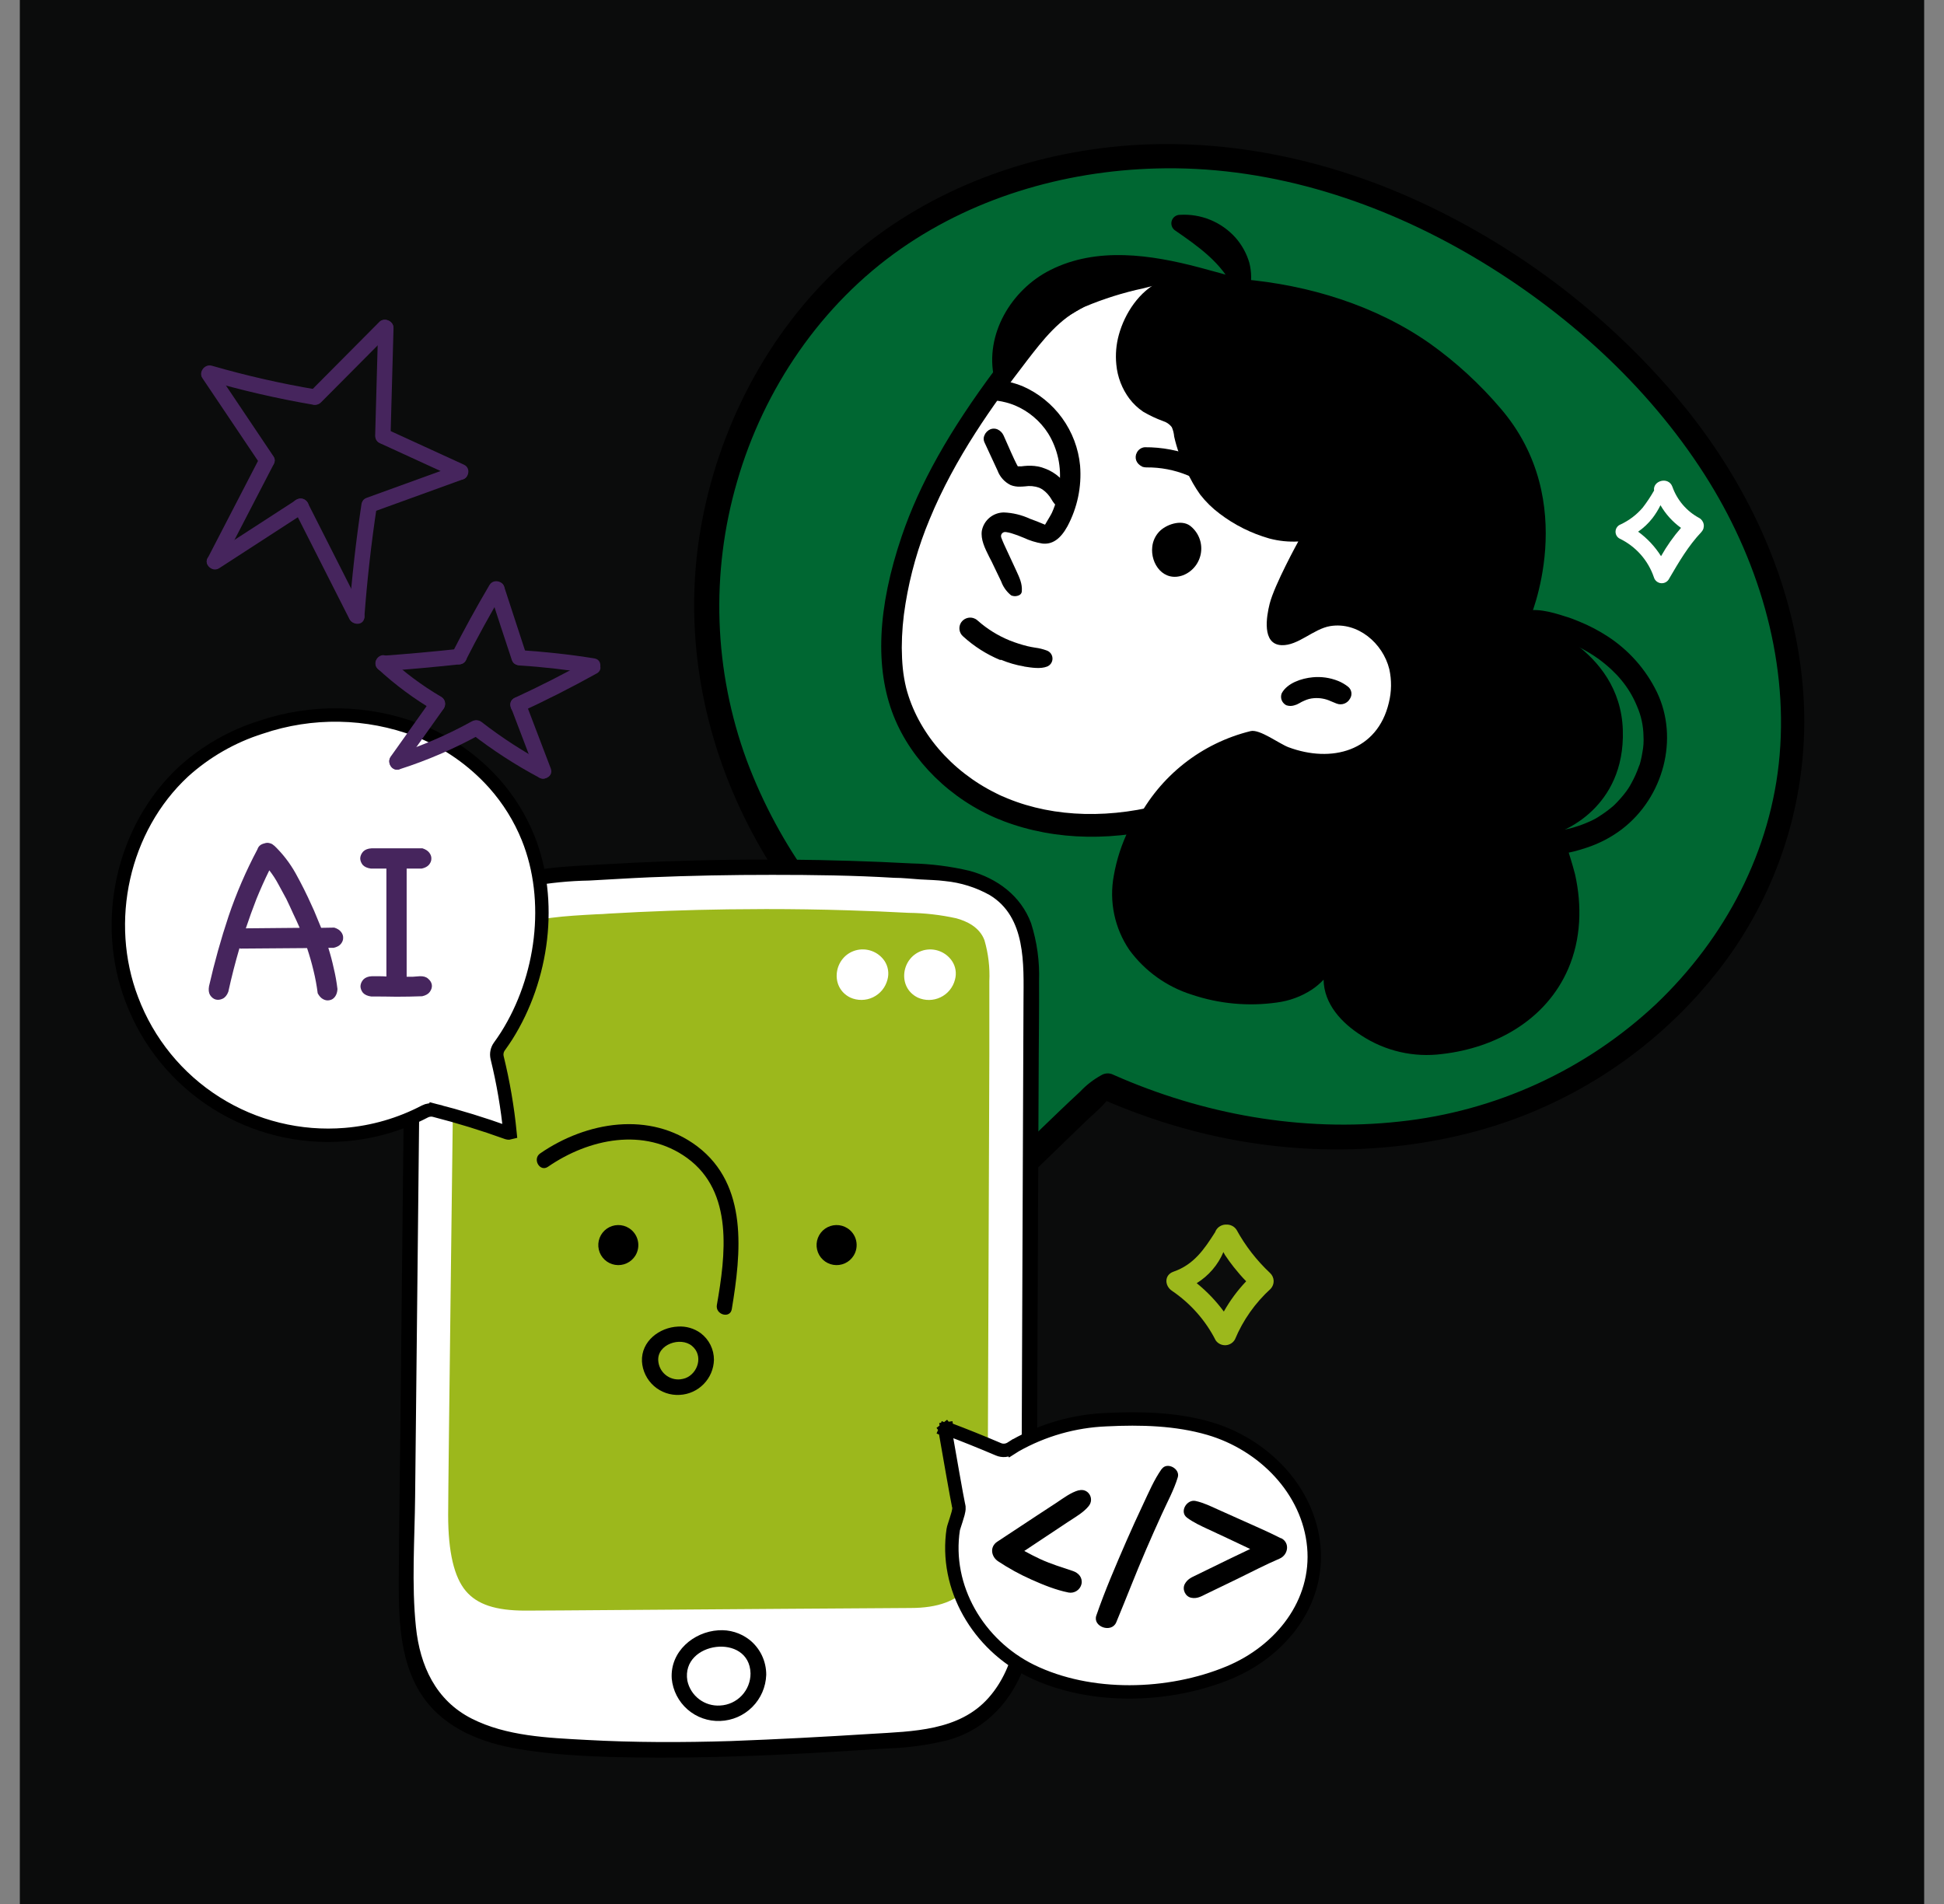 <svg width="98" height="96" viewBox="0 0 98 96" fill="none" xmlns="http://www.w3.org/2000/svg">
<rect x="0" y="0" width="98" height="96" fill="#808080" stroke="none"/>
<rect width="96" height="96" transform="translate(1)" fill="#0B0C0C"/>
<path d="M38.695 19.157C41.171 14.954 44.573 11.435 49.125 9.664C59.603 5.587 72.899 9.68 81.006 17.004C90.946 25.988 93.227 37.59 86.925 47.501C82.789 54.006 75.289 57.302 67.736 57.189C63.669 57.13 59.607 56.337 55.718 55.042C55.342 55.469 54.931 55.869 54.535 56.256C53.8 56.981 53.063 57.702 52.326 58.419C50.852 59.828 49.391 61.265 47.919 62.681C47.438 63.142 46.603 62.827 46.717 62.107L47.698 55.904C47.91 54.572 48.101 53.233 48.313 51.904C46.577 50.992 44.3 48.864 42.793 47.607C35.301 41.361 33.703 31.621 37.056 22.587C37.499 21.397 38.048 20.249 38.695 19.157Z" fill="#006732"/>
<path d="M85.649 26.111C85.024 25.773 84.547 25.215 84.309 24.546C84.117 24.007 83.309 24.231 83.384 24.734C83.213 25.035 83.022 25.323 82.81 25.597C82.504 25.955 82.125 26.243 81.698 26.442C81.628 26.468 81.566 26.514 81.521 26.574C81.476 26.634 81.448 26.706 81.443 26.78C81.437 26.855 81.453 26.93 81.488 26.997C81.523 27.063 81.577 27.118 81.643 27.154C82.047 27.348 82.409 27.621 82.707 27.956C83.004 28.292 83.232 28.684 83.376 29.109C83.399 29.19 83.447 29.261 83.512 29.314C83.577 29.367 83.657 29.399 83.741 29.406C83.825 29.412 83.909 29.393 83.981 29.351C84.054 29.309 84.112 29.245 84.148 29.169C84.641 28.328 85.103 27.531 85.777 26.817C85.823 26.765 85.857 26.704 85.876 26.637C85.894 26.571 85.898 26.501 85.885 26.433C85.873 26.365 85.845 26.3 85.804 26.244C85.763 26.189 85.71 26.143 85.649 26.111ZM82.576 26.811C82.853 26.62 83.099 26.388 83.305 26.123C83.46 25.92 83.595 25.703 83.707 25.473C83.968 25.923 84.32 26.312 84.742 26.616C84.359 27.056 84.022 27.534 83.736 28.043C83.433 27.563 83.043 27.145 82.585 26.811H82.576Z" fill="white"/>
<path d="M52.953 13.613C55.295 12.433 58.015 12.841 60.447 13.482C61.17 13.673 61.89 13.877 62.609 14.076C65.982 14.365 69.363 15.405 72.104 17.336C73.408 18.268 74.593 19.356 75.633 20.576C79.715 25.307 77.096 31.248 77.096 31.248C77.096 31.248 81.682 32.616 81.809 36.815C81.934 40.799 78.648 41.928 78.645 41.93C78.785 41.882 79.378 43.959 79.401 44.084C79.754 45.666 79.706 47.342 79.057 48.846C77.945 51.422 75.403 52.835 72.7 53.144C71.275 53.33 69.83 52.998 68.628 52.209C67.638 51.579 66.744 50.632 66.724 49.395C66.549 49.582 66.353 49.749 66.141 49.892C65.607 50.243 64.999 50.467 64.365 50.548C62.926 50.751 61.459 50.615 60.081 50.151C58.819 49.755 57.717 48.966 56.934 47.899C56.188 46.803 55.905 45.456 56.148 44.152C56.29 43.339 56.547 42.55 56.911 41.809C57.011 41.597 57.117 41.39 57.226 41.182C57.23 41.164 57.231 41.146 57.231 41.128C57.231 41.128 57.238 41.111 57.241 41.103L57.222 41.095C57.206 41.023 57.164 40.96 57.103 40.918C57.043 40.876 56.969 40.859 56.896 40.87L47.723 34.569L47.604 34.543C47.604 34.543 48.21 31.434 48.782 28.406C49.293 25.75 49.8 23.147 49.898 22.718C50.224 21.279 50.777 19.902 51.536 18.637C51.332 18.862 51.127 19.089 50.938 19.325C50.693 19.617 50.197 19.414 50.121 19.081C49.623 16.869 50.981 14.6 52.953 13.613Z" fill="black"/>
<path d="M70.015 35.426C70.152 34.873 70.16 34.296 70.037 33.739C69.712 32.426 68.447 31.347 67.065 31.567C66.217 31.703 65.441 32.563 64.608 32.53C63.595 32.49 63.849 31.066 64.004 30.447C64.25 29.473 65.448 27.302 65.448 27.302C64.959 27.329 64.468 27.278 63.994 27.153C63.084 26.895 62.23 26.469 61.478 25.895C61.112 25.621 60.784 25.299 60.503 24.938C60.237 24.563 60.009 24.163 59.821 23.743C59.537 23.194 59.325 22.611 59.191 22.009C59.178 21.845 59.137 21.684 59.07 21.534C58.96 21.391 58.809 21.286 58.636 21.233C58.287 21.106 57.949 20.947 57.629 20.759C57.366 20.581 57.133 20.361 56.94 20.109C56.562 19.604 56.332 19.004 56.275 18.377C56.225 17.876 56.268 17.371 56.401 16.887C56.701 15.792 57.437 14.676 58.479 14.188C57.165 14.116 55.842 14.739 53.732 16.001C51.453 17.365 49.33 20.235 47.928 23.392C47.761 23.612 47.597 23.836 47.442 24.063C47.081 24.603 46.764 25.172 46.496 25.765C45.938 26.95 45.532 28.201 45.289 29.489C44.694 32.698 45.109 36.565 47.594 38.94C48.866 40.159 50.351 41.133 52.086 41.535C53.378 41.823 54.711 41.877 56.022 41.692C56.228 41.777 57.178 41.639 57.314 41.379C57.892 40.261 58.703 39.279 59.692 38.499C60.681 37.72 61.825 37.162 63.048 36.862C63.503 36.753 64.502 37.508 64.953 37.675C67.113 38.482 69.435 37.889 70.015 35.426Z" fill="white"/>
<path d="M58.088 27.563C58.119 27.281 58.24 27.017 58.434 26.81C58.77 26.449 59.534 26.18 59.984 26.502C60.188 26.656 60.347 26.862 60.446 27.097C60.545 27.333 60.579 27.591 60.546 27.844C60.513 28.098 60.414 28.338 60.258 28.541C60.102 28.744 59.895 28.901 59.659 28.998C58.663 29.375 57.985 28.432 58.088 27.563Z" fill="black"/>
<path d="M59.482 10.832C60.006 10.8 60.53 10.887 61.015 11.086C61.5 11.286 61.934 11.592 62.284 11.983C62.606 12.348 62.843 12.78 62.98 13.247C63.099 13.713 63.104 14.201 62.994 14.669C62.962 14.84 62.777 14.844 62.666 14.759C62.574 14.789 62.473 14.783 62.385 14.742C62.297 14.701 62.227 14.629 62.19 14.539C61.583 13.244 60.38 12.407 59.243 11.622C59.165 11.571 59.106 11.496 59.075 11.409C59.043 11.322 59.041 11.227 59.068 11.138C59.094 11.049 59.149 10.971 59.224 10.916C59.299 10.861 59.389 10.831 59.482 10.832Z" fill="black"/>
<path d="M50.355 41.304L50.608 41.408C53.231 42.401 56.269 42.449 59.397 41.547C59.461 41.526 59.52 41.493 59.571 41.448C59.622 41.403 59.663 41.349 59.691 41.288C59.768 41.137 59.782 40.961 59.73 40.8C59.704 40.727 59.663 40.66 59.608 40.603C59.554 40.547 59.489 40.503 59.416 40.474C59.272 40.418 59.112 40.411 58.963 40.456C56.066 41.302 53.165 41.232 50.797 40.26C50.606 40.181 50.405 40.099 50.219 40C47.947 38.883 46.248 36.894 45.679 34.678C45.602 34.361 45.547 34.039 45.513 33.714C45.479 33.383 45.463 33.023 45.46 32.661C45.462 31.915 45.525 31.171 45.648 30.436C45.885 28.976 46.292 27.549 46.862 26.185C48.137 23.079 50.102 20.355 51.672 18.314L51.765 18.191C52.576 17.139 53.415 16.049 54.674 15.469C55.632 15.066 56.626 14.753 57.643 14.536C57.893 14.471 58.158 14.409 58.412 14.341C58.507 14.318 58.524 14.271 58.526 14.227C58.527 14.172 58.511 14.118 58.482 14.072C58.453 14.025 58.411 13.988 58.361 13.965C58.337 13.955 58.311 13.95 58.285 13.952C57.51 13.931 56.734 13.982 55.967 14.103C55.192 14.242 54.442 14.501 53.745 14.869C52.413 15.579 51.459 16.877 50.534 18.131C50.42 18.29 50.305 18.444 50.19 18.598C47.852 21.729 46.35 24.406 45.459 27.032C44.232 30.642 44.096 33.692 45.051 36.103C45.95 38.367 47.931 40.313 50.353 41.308L50.355 41.304Z" fill="black"/>
<path d="M57.557 23.522C57.637 23.553 57.722 23.568 57.807 23.567C58.51 23.561 59.207 23.695 59.857 23.961C59.974 24.009 60.095 24.058 60.206 24.12C60.586 24.309 60.948 24.533 61.288 24.788L61.417 24.883C61.637 25.065 61.879 25.218 62.138 25.339C62.234 25.379 62.334 25.408 62.436 25.425C62.475 25.429 62.514 25.423 62.551 25.41C62.587 25.396 62.62 25.374 62.648 25.346C62.664 25.334 62.677 25.317 62.685 25.298C62.693 25.279 62.696 25.258 62.693 25.237C62.595 24.75 62.293 24.401 61.833 24.011C61.459 23.688 61.045 23.413 60.602 23.192C60.484 23.135 60.365 23.082 60.245 23.032C59.438 22.707 58.574 22.544 57.703 22.55C57.62 22.558 57.541 22.587 57.472 22.635C57.403 22.682 57.347 22.746 57.31 22.821C57.277 22.881 57.257 22.947 57.252 23.016C57.246 23.084 57.256 23.153 57.279 23.218C57.305 23.285 57.344 23.346 57.394 23.397C57.444 23.449 57.504 23.49 57.57 23.518L57.557 23.522Z" fill="black"/>
<path d="M64.856 35.562C64.978 35.603 65.109 35.605 65.232 35.568C65.327 35.545 65.418 35.507 65.502 35.456C65.58 35.409 65.661 35.367 65.745 35.332C65.902 35.257 66.072 35.213 66.246 35.202C66.537 35.18 66.828 35.233 67.091 35.356L67.283 35.435L67.379 35.474C67.502 35.523 67.64 35.525 67.764 35.479C67.889 35.433 67.993 35.343 68.056 35.226C68.119 35.129 68.142 35.012 68.122 34.898C68.101 34.785 68.038 34.683 67.945 34.614C67.795 34.498 67.63 34.403 67.454 34.332C67.048 34.17 66.61 34.107 66.175 34.149C65.605 34.202 64.895 34.441 64.617 34.949C64.582 35.033 64.572 35.125 64.587 35.214C64.603 35.303 64.644 35.386 64.706 35.453C64.747 35.501 64.798 35.539 64.855 35.564L64.856 35.562Z" fill="black"/>
<path d="M50.976 30.02C51.043 30.049 51.116 30.061 51.19 30.058C51.263 30.054 51.334 30.034 51.398 29.999C51.433 29.979 51.461 29.951 51.481 29.917C51.501 29.883 51.512 29.844 51.512 29.804C51.537 29.434 51.403 29.144 51.232 28.774L50.749 27.732L50.691 27.607C50.639 27.494 50.582 27.377 50.534 27.254L50.474 27.1C50.463 27.067 50.46 27.032 50.465 26.998C50.471 26.964 50.485 26.931 50.506 26.904C50.527 26.877 50.555 26.855 50.587 26.841C50.619 26.828 50.653 26.822 50.688 26.825L50.726 26.829C50.812 26.841 50.898 26.86 50.981 26.885C51.193 26.95 51.402 27.026 51.605 27.114C51.903 27.254 52.219 27.352 52.544 27.406C53.047 27.463 53.459 27.178 53.809 26.54C54.312 25.602 54.535 24.539 54.449 23.477C54.367 22.612 54.054 21.784 53.544 21.079C53.034 20.375 52.345 19.819 51.548 19.471C51.209 19.332 50.854 19.237 50.491 19.189C50.354 19.163 50.212 19.192 50.096 19.27C49.98 19.348 49.899 19.469 49.872 19.606C49.855 19.721 49.875 19.84 49.93 19.943C49.984 20.046 50.071 20.128 50.176 20.179C50.207 20.191 50.239 20.2 50.271 20.204C50.576 20.244 50.874 20.323 51.159 20.439C51.852 20.73 52.44 21.226 52.843 21.86C53.322 22.64 53.52 23.56 53.406 24.468C53.354 24.942 53.229 25.404 53.035 25.84C53.004 25.916 52.843 26.184 52.776 26.295L52.682 26.456L52.509 26.385L52.383 26.333L52.278 26.29L51.922 26.157C51.507 25.964 51.058 25.855 50.601 25.838C50.339 25.841 50.087 25.934 49.886 26.1C49.685 26.267 49.548 26.498 49.497 26.754C49.428 27.2 49.652 27.646 49.867 28.077C49.908 28.156 49.947 28.235 49.992 28.318L50.139 28.625L50.43 29.23L50.472 29.319C50.562 29.568 50.714 29.791 50.912 29.967C50.932 29.987 50.953 30.005 50.976 30.02Z" fill="black"/>
<path d="M53.416 25.628C53.501 25.67 53.599 25.677 53.69 25.648C53.78 25.618 53.855 25.555 53.899 25.47C53.95 25.349 53.976 25.22 53.975 25.088C53.975 24.957 53.947 24.828 53.895 24.707C53.645 24.214 53.221 23.831 52.704 23.634C52.583 23.583 52.456 23.545 52.328 23.52C52.103 23.479 51.873 23.471 51.646 23.495L51.466 23.515L51.456 23.511L51.308 23.511L51.242 23.389C51.123 23.162 50.836 22.513 50.684 22.164L50.596 21.965C50.534 21.823 50.421 21.709 50.279 21.646C50.168 21.601 50.044 21.599 49.931 21.642C49.862 21.671 49.8 21.713 49.747 21.766C49.694 21.819 49.653 21.882 49.626 21.951C49.602 22.003 49.589 22.059 49.588 22.116C49.587 22.173 49.598 22.23 49.619 22.282L49.842 22.765L50.286 23.722C50.404 24.044 50.641 24.307 50.949 24.458C51.1 24.517 51.263 24.544 51.426 24.537C51.512 24.537 51.596 24.529 51.676 24.523C51.913 24.486 52.156 24.509 52.383 24.59C52.442 24.615 52.5 24.645 52.554 24.68C52.745 24.814 52.902 24.989 53.015 25.192C53.097 25.336 53.203 25.465 53.328 25.574C53.355 25.595 53.385 25.613 53.416 25.628Z" fill="black"/>
<path d="M50.476 33.271C50.841 33.423 51.222 33.534 51.612 33.599L51.633 33.608C52.02 33.668 52.455 33.737 52.786 33.608C52.862 33.578 52.929 33.525 52.977 33.458C53.025 33.391 53.053 33.311 53.057 33.228C53.061 33.145 53.041 33.063 53 32.991C52.959 32.92 52.898 32.861 52.824 32.823L52.747 32.791C52.566 32.726 52.379 32.68 52.188 32.656C52.06 32.634 51.925 32.613 51.798 32.581C51.499 32.507 51.206 32.414 50.921 32.301L50.886 32.287C50.306 32.049 49.769 31.716 49.299 31.301C49.26 31.263 49.216 31.231 49.169 31.205L49.113 31.182L49.067 31.163C48.953 31.129 48.831 31.133 48.72 31.174C48.608 31.215 48.513 31.291 48.448 31.39C48.379 31.5 48.351 31.631 48.37 31.759C48.389 31.888 48.454 32.005 48.553 32.089C49.099 32.587 49.727 32.988 50.41 33.273L50.476 33.271Z" fill="black"/>
<path d="M77.745 43.007C77.777 43.025 77.811 43.039 77.846 43.049C78.382 43.144 79.084 43.045 79.987 42.74C80.621 42.532 81.216 42.222 81.748 41.821C83.879 40.198 84.643 37.22 83.528 34.898C82.972 33.753 82.113 32.782 81.045 32.088C80.596 31.795 80.12 31.546 79.623 31.343C79.394 31.249 79.152 31.149 78.897 31.078C78.194 30.85 77.388 30.626 76.712 30.852C76.65 30.877 76.597 30.918 76.558 30.97C76.518 31.023 76.493 31.085 76.486 31.151C76.474 31.205 76.477 31.262 76.494 31.315C76.512 31.368 76.544 31.415 76.586 31.452C76.745 31.563 76.915 31.655 77.096 31.726C77.366 31.831 77.641 31.92 77.921 31.993C78.158 32.059 78.401 32.128 78.635 32.213L79.007 32.365C79.562 32.585 80.09 32.872 80.577 33.218C80.811 33.389 81.034 33.573 81.245 33.77C81.342 33.862 81.434 33.953 81.517 34.041L81.579 34.109L81.73 34.285C82.063 34.684 82.332 35.133 82.527 35.615C82.734 36.088 82.844 36.599 82.851 37.115C82.868 37.39 82.849 37.666 82.796 37.936C82.775 38.073 82.746 38.214 82.713 38.35L82.664 38.534C82.664 38.534 82.653 38.562 82.643 38.585C82.634 38.608 82.619 38.645 82.615 38.654L82.609 38.67C82.513 38.945 82.394 39.212 82.252 39.467C82.146 39.673 82.018 39.867 81.871 40.045C81.764 40.18 81.65 40.312 81.529 40.437C81.478 40.49 81.428 40.541 81.372 40.596L81.315 40.647C81.12 40.814 80.914 40.968 80.698 41.108C80.504 41.243 80.295 41.357 80.076 41.447C79.847 41.548 79.613 41.634 79.374 41.705C79.136 41.781 78.891 41.831 78.642 41.852C78.522 41.867 78.408 41.877 78.285 41.877C78.154 41.88 78.024 41.89 77.895 41.91C77.77 41.92 77.651 41.969 77.555 42.05C77.459 42.131 77.39 42.239 77.359 42.361C77.35 42.414 77.347 42.468 77.348 42.522C77.365 42.631 77.411 42.733 77.481 42.819C77.55 42.904 77.641 42.969 77.745 43.007Z" fill="black"/>
<path d="M41.781 13.977C45.342 10.411 50.064 8.266 55.026 7.538C60.467 6.738 66.028 7.727 71.036 9.933C76.282 12.259 80.929 15.752 84.621 20.145C88.023 24.215 90.392 29.194 90.873 34.514C91.335 39.605 89.87 44.685 86.768 48.748C83.672 52.794 79.329 55.707 74.41 57.038C69.41 58.39 64.053 58.217 59.096 56.721C57.971 56.382 56.866 55.979 55.786 55.515C55.429 55.937 54.973 56.301 54.605 56.664C54.029 57.221 53.455 57.778 52.88 58.334C51.712 59.463 50.544 60.593 49.377 61.725L48.515 62.559C48.25 62.817 47.995 63.111 47.616 63.188C46.807 63.353 46.392 62.587 46.4 61.892C46.421 60.316 46.522 58.735 46.654 57.165C46.801 55.412 47.006 53.666 47.299 51.931C43.341 49.525 40.105 46.097 37.93 42.007C35.579 37.6 34.547 32.608 35.173 27.64C35.833 22.556 38.144 17.617 41.781 13.977ZM37.161 24.271C35.812 28.894 35.983 33.827 37.647 38.346C39.273 42.691 42.06 46.508 45.704 49.38C46.586 50.08 47.511 50.725 48.472 51.31C48.948 51.597 48.683 52.291 48.623 52.715C48.51 53.492 48.389 54.265 48.283 55.036C48.179 55.779 48.085 56.522 48.02 57.267C47.948 58.101 47.889 58.936 47.844 59.773C47.818 60.198 47.8 60.625 47.789 61.055L47.778 61.442L48.172 61.062L49.199 60.074C49.901 59.397 50.603 58.721 51.306 58.046L53.361 56.068C53.726 55.724 54.082 55.375 54.456 55.036C54.765 54.707 55.124 54.429 55.52 54.211C55.609 54.157 55.711 54.126 55.815 54.122C55.92 54.117 56.023 54.139 56.117 54.186C60.629 56.188 65.634 57.092 70.555 56.549C75.395 56.035 79.934 53.955 83.484 50.626C86.972 47.304 89.304 42.897 89.714 38.068C90.138 33.095 88.588 28.077 85.919 23.91C83.037 19.412 78.908 15.693 74.326 12.981C69.627 10.201 64.239 8.431 58.744 8.486C54.038 8.531 49.304 9.834 45.422 12.539C41.399 15.342 38.509 19.6 37.161 24.271Z" fill="black"/>
<path d="M20.626 62.769C20.566 66.296 20.505 74.223 20.458 76.881C20.411 79.539 20.312 83.944 21.772 85.586C23.232 87.228 26.127 88.045 29.017 88.144C31.906 88.244 45.066 87.747 46.36 87.647C47.655 87.548 50.078 86.408 51.113 84.126C52.148 81.843 51.844 78.476 51.844 75.62C51.844 72.763 51.795 65.052 51.886 62.228C51.977 59.404 51.886 51.296 51.886 49.568C51.886 47.84 51.886 45.87 50.382 44.876C48.877 43.882 45.265 43.83 43.868 43.871C42.472 43.913 31.774 43.83 30.162 43.871C28.55 43.913 24.399 44.57 22.898 45.939C21.396 47.307 20.822 49.19 20.85 53.264C20.877 57.337 20.668 60.393 20.626 62.769Z" fill="white"/>
<path d="M26.483 81.208C24.982 81.208 24.054 80.899 23.477 80.212C22.901 79.524 22.592 78.28 22.592 76.383C22.592 74.728 22.868 53.136 22.868 52.924C22.852 51.966 22.906 51.008 23.03 50.059C23.111 49.464 23.325 48.895 23.657 48.395C23.99 47.895 24.431 47.476 24.949 47.172C25.209 47.021 25.479 46.888 25.757 46.774C27.002 46.264 28.498 46.184 30.079 46.098C30.278 46.098 30.48 46.079 30.678 46.065C32.679 45.949 34.702 45.877 36.687 45.85C37.324 45.85 37.97 45.836 38.605 45.836C39.985 45.836 41.39 45.855 42.77 45.899C43.78 45.93 44.804 45.971 45.806 46.026C46.615 46.035 47.42 46.127 48.21 46.302C48.723 46.44 49.383 46.744 49.628 47.406C49.824 48.08 49.907 48.781 49.874 49.482C49.874 50.31 49.874 51.179 49.874 52.013C49.874 52.424 49.874 52.813 49.874 53.202C49.874 53.429 49.788 75.785 49.788 76.246C49.788 79.676 48.662 81.076 45.9 81.076C45.568 81.076 42.96 81.092 39.659 81.117C34.38 81.15 27.8 81.208 26.483 81.208Z" fill="#9CB81C"/>
<path d="M52.38 49.468C52.414 48.478 52.278 47.489 51.977 46.545C51.461 45.165 50.271 44.287 48.878 43.907C47.918 43.681 46.938 43.556 45.952 43.534C44.92 43.479 43.888 43.435 42.855 43.404C40.791 43.34 38.725 43.322 36.659 43.352C34.593 43.381 32.553 43.456 30.54 43.575C28.608 43.686 26.64 43.722 24.824 44.461C24.435 44.617 24.058 44.802 23.695 45.013C22.861 45.501 22.148 46.171 21.609 46.973C21.07 47.775 20.719 48.688 20.582 49.645C20.43 50.76 20.364 51.886 20.384 53.012L20.342 56.898C20.291 62.05 20.236 67.202 20.179 72.354C20.154 74.868 20.11 77.385 20.102 79.902C20.102 81.834 20.196 83.965 21.352 85.599C22.473 87.18 24.322 87.884 26.168 88.191C28.473 88.574 30.86 88.607 33.193 88.621C35.754 88.621 38.312 88.533 40.871 88.392C42.149 88.32 43.429 88.24 44.707 88.16C45.751 88.13 46.788 87.987 47.801 87.735C49.758 87.183 51.077 85.695 51.715 83.797C52.485 81.489 52.267 78.9 52.267 76.507C52.289 71.333 52.31 66.157 52.33 60.98L52.364 53.216C52.372 51.952 52.388 50.707 52.38 49.468ZM51.596 50.5L51.566 57.676L51.508 72.232C51.508 74.683 51.508 77.134 51.475 79.582C51.45 81.66 51.282 83.971 49.835 85.604C48.353 87.28 46.007 87.293 43.94 87.421C41.575 87.57 39.209 87.697 36.839 87.785C34.41 87.859 31.975 87.862 29.547 87.727C27.615 87.622 25.531 87.542 23.778 86.653C21.968 85.734 21.173 83.99 20.969 82.044C20.742 79.872 20.905 77.628 20.927 75.456C20.979 70.598 21.03 65.741 21.082 60.883C21.108 58.454 21.133 56.025 21.159 53.594C21.181 51.496 21.035 49.139 22.263 47.326C23.279 45.841 25.023 45.057 26.74 44.69C27.716 44.513 28.706 44.415 29.698 44.398C30.709 44.345 31.719 44.279 32.734 44.235C34.799 44.15 36.864 44.109 38.931 44.111C40.978 44.111 43.037 44.136 45.08 44.26C45.51 44.26 45.946 44.312 46.377 44.34C46.808 44.367 47.227 44.37 47.644 44.425C48.433 44.502 49.198 44.742 49.891 45.129C51.734 46.242 51.605 48.621 51.596 50.489V50.5Z" fill="black"/>
<path d="M13.774 22.99L10.846 18.627C10.57 18.21 9.943 18.682 10.225 19.099L13.156 23.462C13.432 23.879 14.056 23.407 13.774 22.99Z" fill="#46255D"/>
<path d="M13.089 23.08C12.214 24.767 11.34 26.456 10.467 28.145C10.236 28.589 10.953 28.898 11.182 28.454L13.807 23.389C14.039 22.942 13.321 22.636 13.089 23.08Z" fill="#46255D"/>
<path d="M14.936 25.203L10.583 28.023C10.161 28.299 10.633 28.918 11.055 28.647L15.405 25.826C15.827 25.553 15.364 24.929 14.936 25.203Z" fill="#46255D"/>
<path d="M15.518 25.364C15.292 24.92 14.566 25.204 14.792 25.64L17.608 31.199C17.834 31.643 18.562 31.359 18.333 30.923L15.518 25.364Z" fill="#46255D"/>
<path d="M18.223 25.416C17.944 27.275 17.734 29.14 17.594 31.014C17.558 31.513 18.331 31.632 18.367 31.13C18.506 29.258 18.716 27.393 18.996 25.535C19.004 25.436 18.974 25.338 18.913 25.26C18.851 25.183 18.763 25.131 18.665 25.116C18.567 25.101 18.467 25.123 18.385 25.179C18.303 25.235 18.245 25.32 18.223 25.416Z" fill="#46255D"/>
<path d="M15.932 19.637C14.163 19.339 12.412 18.94 10.688 18.442C10.211 18.301 9.896 19.016 10.379 19.157C12.164 19.679 13.978 20.097 15.811 20.41C15.91 20.419 16.009 20.39 16.088 20.329C16.166 20.268 16.219 20.179 16.234 20.081C16.25 19.982 16.227 19.881 16.171 19.799C16.115 19.717 16.03 19.659 15.932 19.637Z" fill="#46255D"/>
<path d="M19.106 16.247L15.568 19.808C15.215 20.161 15.844 20.636 16.183 20.288L19.722 16.727C20.075 16.371 19.457 15.894 19.106 16.247Z" fill="#46255D"/>
<path d="M19.065 16.443C19.015 18.283 18.965 20.117 18.913 21.946C18.899 22.443 19.672 22.564 19.686 22.062C19.735 20.222 19.786 18.389 19.838 16.561C19.851 16.065 19.079 15.943 19.065 16.443Z" fill="#46255D"/>
<path d="M23.048 23.446L18.48 25.102C18.008 25.273 18.298 25.999 18.77 25.825L23.337 24.169C23.809 23.998 23.52 23.275 23.048 23.446Z" fill="#46255D"/>
<path d="M23.387 23.429L19.462 21.63C19.004 21.42 18.695 22.138 19.153 22.347L23.078 24.147C23.536 24.357 23.843 23.639 23.387 23.429Z" fill="#46255D"/>
<path d="M44.591 48.452C44.435 48.222 44.211 48.047 43.95 47.951C43.689 47.855 43.405 47.843 43.137 47.917C42.033 48.231 41.804 49.774 42.861 50.296C43.041 50.378 43.238 50.419 43.436 50.417C43.635 50.415 43.83 50.37 44.009 50.284C44.188 50.198 44.346 50.074 44.472 49.921C44.598 49.767 44.688 49.588 44.738 49.396C44.782 49.237 44.793 49.071 44.767 48.908C44.742 48.745 44.682 48.59 44.591 48.452Z" fill="white"/>
<path d="M47.992 48.454C47.836 48.224 47.612 48.049 47.352 47.953C47.091 47.857 46.808 47.845 46.54 47.918C45.436 48.233 45.207 49.776 46.264 50.297C46.445 50.38 46.641 50.421 46.84 50.419C47.038 50.417 47.233 50.371 47.412 50.285C47.591 50.2 47.749 50.076 47.875 49.922C48.001 49.769 48.092 49.59 48.141 49.398C48.186 49.239 48.196 49.072 48.17 48.909C48.145 48.746 48.084 48.591 47.992 48.454Z" fill="white"/>
<path d="M35.152 57.801C32.768 56.002 29.558 56.551 27.234 58.154C26.823 58.431 27.212 59.115 27.626 58.828C29.685 57.409 32.486 56.822 34.642 58.389C36.996 60.103 36.574 63.307 36.138 65.8C36.055 66.291 36.808 66.504 36.891 66.007C37.36 63.181 37.733 59.758 35.152 57.801Z" fill="black"/>
<path d="M32.031 63.307C31.925 63.478 31.772 63.614 31.589 63.697C31.407 63.78 31.204 63.807 31.006 63.774C30.808 63.742 30.624 63.651 30.478 63.513C30.332 63.376 30.23 63.198 30.186 63.002C30.141 62.807 30.156 62.602 30.228 62.415C30.3 62.228 30.426 62.066 30.59 61.951C30.754 61.836 30.949 61.772 31.149 61.768C31.35 61.764 31.547 61.819 31.716 61.928C31.938 62.071 32.096 62.296 32.154 62.553C32.213 62.811 32.169 63.082 32.031 63.307Z" fill="black"/>
<path d="M43.035 63.307C42.93 63.478 42.776 63.614 42.593 63.697C42.411 63.78 42.208 63.807 42.01 63.774C41.812 63.742 41.628 63.651 41.482 63.513C41.336 63.376 41.234 63.198 41.19 63.002C41.145 62.807 41.16 62.602 41.232 62.415C41.304 62.228 41.43 62.066 41.594 61.951C41.758 61.836 41.953 61.772 42.154 61.768C42.354 61.764 42.551 61.819 42.72 61.928C42.943 62.07 43.101 62.295 43.16 62.553C43.218 62.811 43.174 63.082 43.035 63.307Z" fill="black"/>
<path d="M34.181 66.886C33.242 66.928 32.318 67.626 32.362 68.642C32.376 68.878 32.436 69.109 32.54 69.322C32.643 69.535 32.788 69.725 32.965 69.882C33.142 70.039 33.349 70.159 33.572 70.236C33.796 70.313 34.033 70.346 34.269 70.331C34.725 70.307 35.156 70.112 35.475 69.784C35.794 69.457 35.979 69.022 35.991 68.565C35.992 68.305 35.933 68.049 35.818 67.816C35.703 67.583 35.535 67.38 35.329 67.223C34.998 66.979 34.591 66.86 34.181 66.886ZM34.288 69.547C34.154 69.56 34.019 69.546 33.89 69.505C33.761 69.465 33.642 69.399 33.539 69.312C33.436 69.225 33.352 69.118 33.291 68.998C33.23 68.877 33.194 68.746 33.184 68.612C33.118 67.784 34.308 67.378 34.887 67.864C35.467 68.349 35.188 69.244 34.556 69.487C34.469 69.517 34.38 69.537 34.288 69.547Z" fill="black"/>
<path d="M36.212 82.201C34.967 82.278 33.775 83.269 33.863 84.636C33.919 85.237 34.204 85.793 34.658 86.191C35.113 86.588 35.703 86.796 36.306 86.772C36.915 86.751 37.494 86.499 37.925 86.067C38.355 85.636 38.606 85.057 38.627 84.448C38.629 84.108 38.554 83.773 38.408 83.466C38.262 83.16 38.048 82.891 37.782 82.679C37.336 82.331 36.777 82.16 36.212 82.201ZM36.306 85.993C35.925 86.019 35.547 85.906 35.243 85.675C34.939 85.444 34.728 85.112 34.65 84.738C34.324 82.756 37.785 82.314 37.835 84.373C37.837 84.788 37.679 85.188 37.395 85.489C37.11 85.791 36.72 85.972 36.306 85.993Z" fill="black"/>
<path d="M13.138 36.674L13.138 36.674L13.145 36.672C15.715 35.798 18.508 35.848 21.045 36.811C22.531 37.396 23.859 38.321 24.923 39.511C25.64 40.319 26.214 41.243 26.619 42.244C27.896 45.413 27.363 49.34 25.544 52.223C25.424 52.409 25.302 52.59 25.174 52.765C25.057 52.927 25.014 53.134 25.062 53.331C25.368 54.578 25.585 55.846 25.711 57.124L25.711 57.124C25.701 57.127 25.686 57.129 25.668 57.129C25.637 57.13 25.603 57.124 25.57 57.114C24.364 56.678 23.142 56.302 21.903 55.984L21.819 56.312L21.903 55.984C21.738 55.942 21.565 55.965 21.419 56.041C20.173 56.694 18.808 57.09 17.405 57.206C15.117 57.394 12.829 56.831 10.889 55.604C8.948 54.377 7.46 52.551 6.649 50.403L6.648 50.401C5.145 46.472 6.172 41.765 9.254 38.903C10.374 37.89 11.699 37.13 13.138 36.674Z" fill="white" stroke="black" stroke-width="0.676"/>
<path d="M21.16 49.222C21.342 49.214 21.483 49.255 21.583 49.347C21.691 49.438 21.753 49.542 21.77 49.658C21.786 49.774 21.753 49.89 21.67 50.007C21.596 50.114 21.467 50.189 21.284 50.231C20.853 50.247 20.421 50.255 19.989 50.255C19.566 50.247 19.139 50.243 18.707 50.243C18.525 50.218 18.388 50.156 18.296 50.056C18.213 49.949 18.172 49.836 18.172 49.72C18.18 49.596 18.23 49.484 18.321 49.384C18.421 49.285 18.562 49.23 18.744 49.222C18.869 49.222 18.989 49.222 19.106 49.222C19.23 49.222 19.355 49.226 19.479 49.235V43.794H18.695C18.512 43.769 18.375 43.707 18.284 43.608C18.201 43.5 18.159 43.388 18.159 43.271C18.168 43.147 18.218 43.035 18.309 42.935C18.408 42.836 18.549 42.782 18.732 42.773H21.297C21.454 42.823 21.571 42.898 21.645 42.998C21.72 43.097 21.753 43.201 21.745 43.309C21.745 43.408 21.703 43.508 21.62 43.608C21.537 43.699 21.417 43.761 21.259 43.794H20.5V49.247C20.608 49.247 20.716 49.247 20.824 49.247C20.931 49.239 21.044 49.23 21.16 49.222Z" fill="#46255D"/>
<path d="M17.012 49.87C17.003 50.027 16.962 50.156 16.887 50.256C16.813 50.355 16.721 50.413 16.613 50.43C16.506 50.455 16.398 50.438 16.29 50.38C16.182 50.322 16.09 50.222 16.016 50.081C15.966 49.691 15.896 49.309 15.804 48.936C15.713 48.554 15.605 48.177 15.48 47.803L12.181 47.828C12.165 47.828 12.144 47.828 12.119 47.828C12.103 47.82 12.086 47.816 12.069 47.816C11.862 48.521 11.675 49.251 11.509 50.007C11.443 50.181 11.347 50.297 11.223 50.355C11.098 50.413 10.978 50.426 10.862 50.393C10.754 50.359 10.663 50.285 10.588 50.169C10.521 50.052 10.505 49.903 10.538 49.72C10.812 48.517 11.14 47.343 11.522 46.197C11.912 45.044 12.397 43.919 12.978 42.823C13.028 42.666 13.144 42.566 13.327 42.525C13.418 42.491 13.505 42.487 13.588 42.512C13.671 42.529 13.742 42.566 13.8 42.624C13.808 42.624 13.812 42.628 13.812 42.637C13.812 42.637 13.816 42.637 13.825 42.637C14.256 43.052 14.617 43.52 14.908 44.043C15.198 44.566 15.464 45.097 15.705 45.637C15.796 45.828 15.879 46.019 15.954 46.21C16.037 46.401 16.115 46.591 16.19 46.782L16.85 46.77C17.008 46.82 17.124 46.894 17.198 46.994C17.273 47.093 17.306 47.197 17.298 47.305C17.298 47.405 17.257 47.504 17.174 47.604C17.091 47.695 16.97 47.758 16.813 47.791H16.551C16.659 48.131 16.75 48.475 16.825 48.824C16.908 49.164 16.97 49.513 17.012 49.87ZM13.576 43.882C13.343 44.355 13.128 44.836 12.928 45.326C12.738 45.815 12.559 46.309 12.393 46.807L15.107 46.782C14.999 46.533 14.887 46.288 14.771 46.048C14.663 45.807 14.551 45.566 14.435 45.326C14.302 45.085 14.169 44.84 14.036 44.591C13.904 44.342 13.75 44.106 13.576 43.882Z" fill="#46255D"/>
<path d="M47.728 72.039L47.682 71.704L47.728 72.039C47.712 72.041 47.697 72.048 47.684 72.058L47.478 71.79L47.684 72.058C47.672 72.067 47.662 72.08 47.656 72.095L47.344 71.965L47.656 72.095C47.65 72.109 47.648 72.123 47.649 72.137C47.85 73.302 48.254 75.596 48.319 75.886L48.319 75.887L48.319 75.887C48.323 75.9 48.336 75.937 48.341 75.984C48.348 76.052 48.339 76.118 48.332 76.159C48.324 76.208 48.312 76.26 48.299 76.311C48.272 76.412 48.236 76.528 48.201 76.637C48.184 76.689 48.168 76.739 48.153 76.785C48.135 76.841 48.118 76.893 48.102 76.944C48.088 76.988 48.076 77.026 48.068 77.056C48.059 77.088 48.056 77.101 48.056 77.102C47.604 80.049 49.321 82.939 51.98 84.245C54.957 85.7 58.917 85.594 61.956 84.333C64.576 83.245 66.49 80.817 66.231 77.981C65.97 75.124 63.685 72.82 60.953 72.023C59.298 71.542 57.526 71.493 55.768 71.581L55.765 71.581C54.155 71.646 52.585 72.094 51.183 72.887C51.112 72.93 51.04 72.975 50.97 73.02L50.788 72.735L50.97 73.02C50.782 73.14 50.543 73.164 50.333 73.074C49.49 72.714 48.64 72.372 47.782 72.048L47.782 72.048L47.776 72.045C47.761 72.039 47.744 72.037 47.728 72.039Z" fill="white" stroke="black" stroke-width="0.676"/>
<path d="M54.376 75.142C53.976 75.252 53.594 75.547 53.252 75.773C52.928 75.987 52.603 76.196 52.279 76.41C51.607 76.85 50.941 77.29 50.269 77.736C49.881 77.997 49.968 78.489 50.315 78.721C50.848 79.074 51.404 79.381 51.989 79.641C52.586 79.908 53.223 80.168 53.866 80.296C54.161 80.354 54.457 80.157 54.52 79.867C54.584 79.543 54.376 79.311 54.092 79.213C53.524 79.022 52.985 78.86 52.441 78.611C52.169 78.483 51.896 78.344 51.636 78.2C52.053 77.921 52.476 77.644 52.893 77.365L53.86 76.723C54.202 76.497 54.625 76.259 54.885 75.935C55.187 75.559 54.856 75.014 54.381 75.147L54.376 75.142Z" fill="black"/>
<path d="M58.558 74.071C58.176 74.615 57.915 75.235 57.631 75.837C57.342 76.451 57.058 77.071 56.785 77.696C56.247 78.936 55.708 80.181 55.268 81.455C55.071 82.022 56.032 82.358 56.27 81.802C56.78 80.58 57.249 79.347 57.776 78.131C58.031 77.54 58.291 76.955 58.558 76.37C58.836 75.75 59.178 75.136 59.375 74.482C59.502 74.054 58.83 73.689 58.564 74.071H58.558Z" fill="black"/>
<path d="M64.576 77.562C63.886 77.209 63.168 76.908 62.467 76.589C62.114 76.433 61.76 76.271 61.407 76.114C61.036 75.946 60.672 75.767 60.272 75.68C59.826 75.582 59.438 76.23 59.843 76.525C60.173 76.769 60.532 76.931 60.903 77.105C61.257 77.267 61.604 77.435 61.958 77.597C62.311 77.765 62.664 77.933 63.023 78.101C62.641 78.286 62.253 78.466 61.876 78.651C61.529 78.819 61.181 78.993 60.834 79.16C60.66 79.247 60.486 79.329 60.312 79.415C60.069 79.531 59.861 79.618 59.727 79.867C59.583 80.139 59.756 80.51 60.063 80.562C60.347 80.614 60.544 80.498 60.787 80.377C60.973 80.284 61.158 80.197 61.349 80.105C61.697 79.937 62.044 79.769 62.392 79.601C63.093 79.259 63.788 78.894 64.506 78.587C64.935 78.402 65.045 77.794 64.587 77.556L64.576 77.562Z" fill="black"/>
<path d="M24.672 29.502C24.008 30.628 23.38 31.773 22.788 32.936C22.741 33.028 22.734 33.136 22.767 33.234C22.8 33.332 22.87 33.413 22.963 33.459C23.055 33.505 23.162 33.512 23.261 33.48C23.359 33.447 23.44 33.376 23.486 33.283C24.078 32.119 24.707 30.974 25.371 29.85C25.628 29.417 24.926 29.072 24.672 29.502Z" fill="#46255D"/>
<path d="M26.538 33.016L25.421 29.596C25.263 29.119 24.526 29.375 24.681 29.856C25.049 30.995 25.422 32.134 25.801 33.275C25.956 33.753 26.696 33.496 26.538 33.016Z" fill="#46255D"/>
<path d="M23.135 32.716C21.856 32.854 20.577 32.97 19.296 33.063C19.193 33.07 19.097 33.118 19.029 33.196C18.96 33.274 18.926 33.376 18.933 33.479C18.94 33.582 18.988 33.678 19.066 33.746C19.143 33.814 19.245 33.849 19.349 33.842C20.637 33.748 21.916 33.632 23.188 33.494C23.684 33.439 23.635 32.66 23.135 32.716Z" fill="#46255D"/>
<path d="M22.241 35.133C21.278 34.568 20.381 33.899 19.564 33.138C19.197 32.793 18.683 33.383 19.05 33.726C19.919 34.529 20.872 35.236 21.893 35.834C22.327 36.088 22.672 35.387 22.241 35.133Z" fill="#46255D"/>
<path d="M21.772 35.229L19.699 38.144C19.423 38.552 19.997 39.069 20.287 38.657L22.36 35.743C22.647 35.337 22.061 34.821 21.772 35.229Z" fill="#46255D"/>
<path d="M23.781 36.374C22.539 37.061 21.232 37.623 19.878 38.052C19.398 38.204 19.658 38.941 20.135 38.789C21.552 38.336 22.92 37.744 24.22 37.023C24.659 36.777 24.217 36.126 23.781 36.374Z" fill="#46255D"/>
<path d="M27.54 38.516C26.395 37.907 25.305 37.201 24.28 36.405C23.883 36.099 23.367 36.681 23.764 36.993C24.841 37.83 25.988 38.573 27.192 39.215C27.637 39.452 27.982 38.751 27.54 38.516Z" fill="#46255D"/>
<path d="M27.767 38.751L26.489 35.398C26.312 34.929 25.572 35.183 25.752 35.654C26.177 36.773 26.603 37.892 27.03 39.011C27.206 39.477 27.946 39.223 27.767 38.751Z" fill="#46255D"/>
<path d="M29.963 33.197C28.694 32.992 27.416 32.857 26.133 32.774C25.633 32.744 25.691 33.522 26.185 33.553C27.399 33.63 28.608 33.771 29.806 33.964C30.303 34.044 30.46 33.277 29.963 33.197Z" fill="#46255D"/>
<path d="M29.649 33.303C28.445 33.974 27.219 34.598 25.97 35.174C25.517 35.384 25.771 36.123 26.229 35.911C27.541 35.306 28.829 34.651 30.093 33.949C30.524 33.703 30.085 33.057 29.649 33.303Z" fill="#46255D"/>
<path d="M64.028 64.188C63.35 63.552 62.779 62.816 62.336 62.007C62.28 61.922 62.203 61.852 62.11 61.806C62.018 61.76 61.915 61.739 61.812 61.745H61.757C61.644 61.755 61.537 61.796 61.447 61.864C61.358 61.933 61.292 62.025 61.255 62.129C60.709 62.985 60.19 63.76 59.157 64.119C58.681 64.285 58.708 64.835 59.079 65.082C60.018 65.72 60.776 66.578 61.283 67.579C61.337 67.659 61.412 67.724 61.5 67.767C61.588 67.811 61.686 67.831 61.785 67.826C61.883 67.821 61.979 67.791 62.062 67.739C62.145 67.687 62.212 67.615 62.258 67.53C62.661 66.564 63.274 65.694 64.056 64.982C64.157 64.872 64.212 64.728 64.207 64.579C64.201 64.431 64.137 64.291 64.028 64.188ZM61.697 66.131C61.305 65.599 60.845 65.117 60.328 64.699C60.931 64.324 61.401 63.777 61.674 63.131C61.697 63.181 61.723 63.229 61.752 63.276C61.892 63.488 62.045 63.696 62.203 63.897C62.398 64.141 62.606 64.386 62.822 64.603C62.384 65.064 62.006 65.575 61.697 66.126V66.131Z" fill="#9CB81C"/>
</svg>
